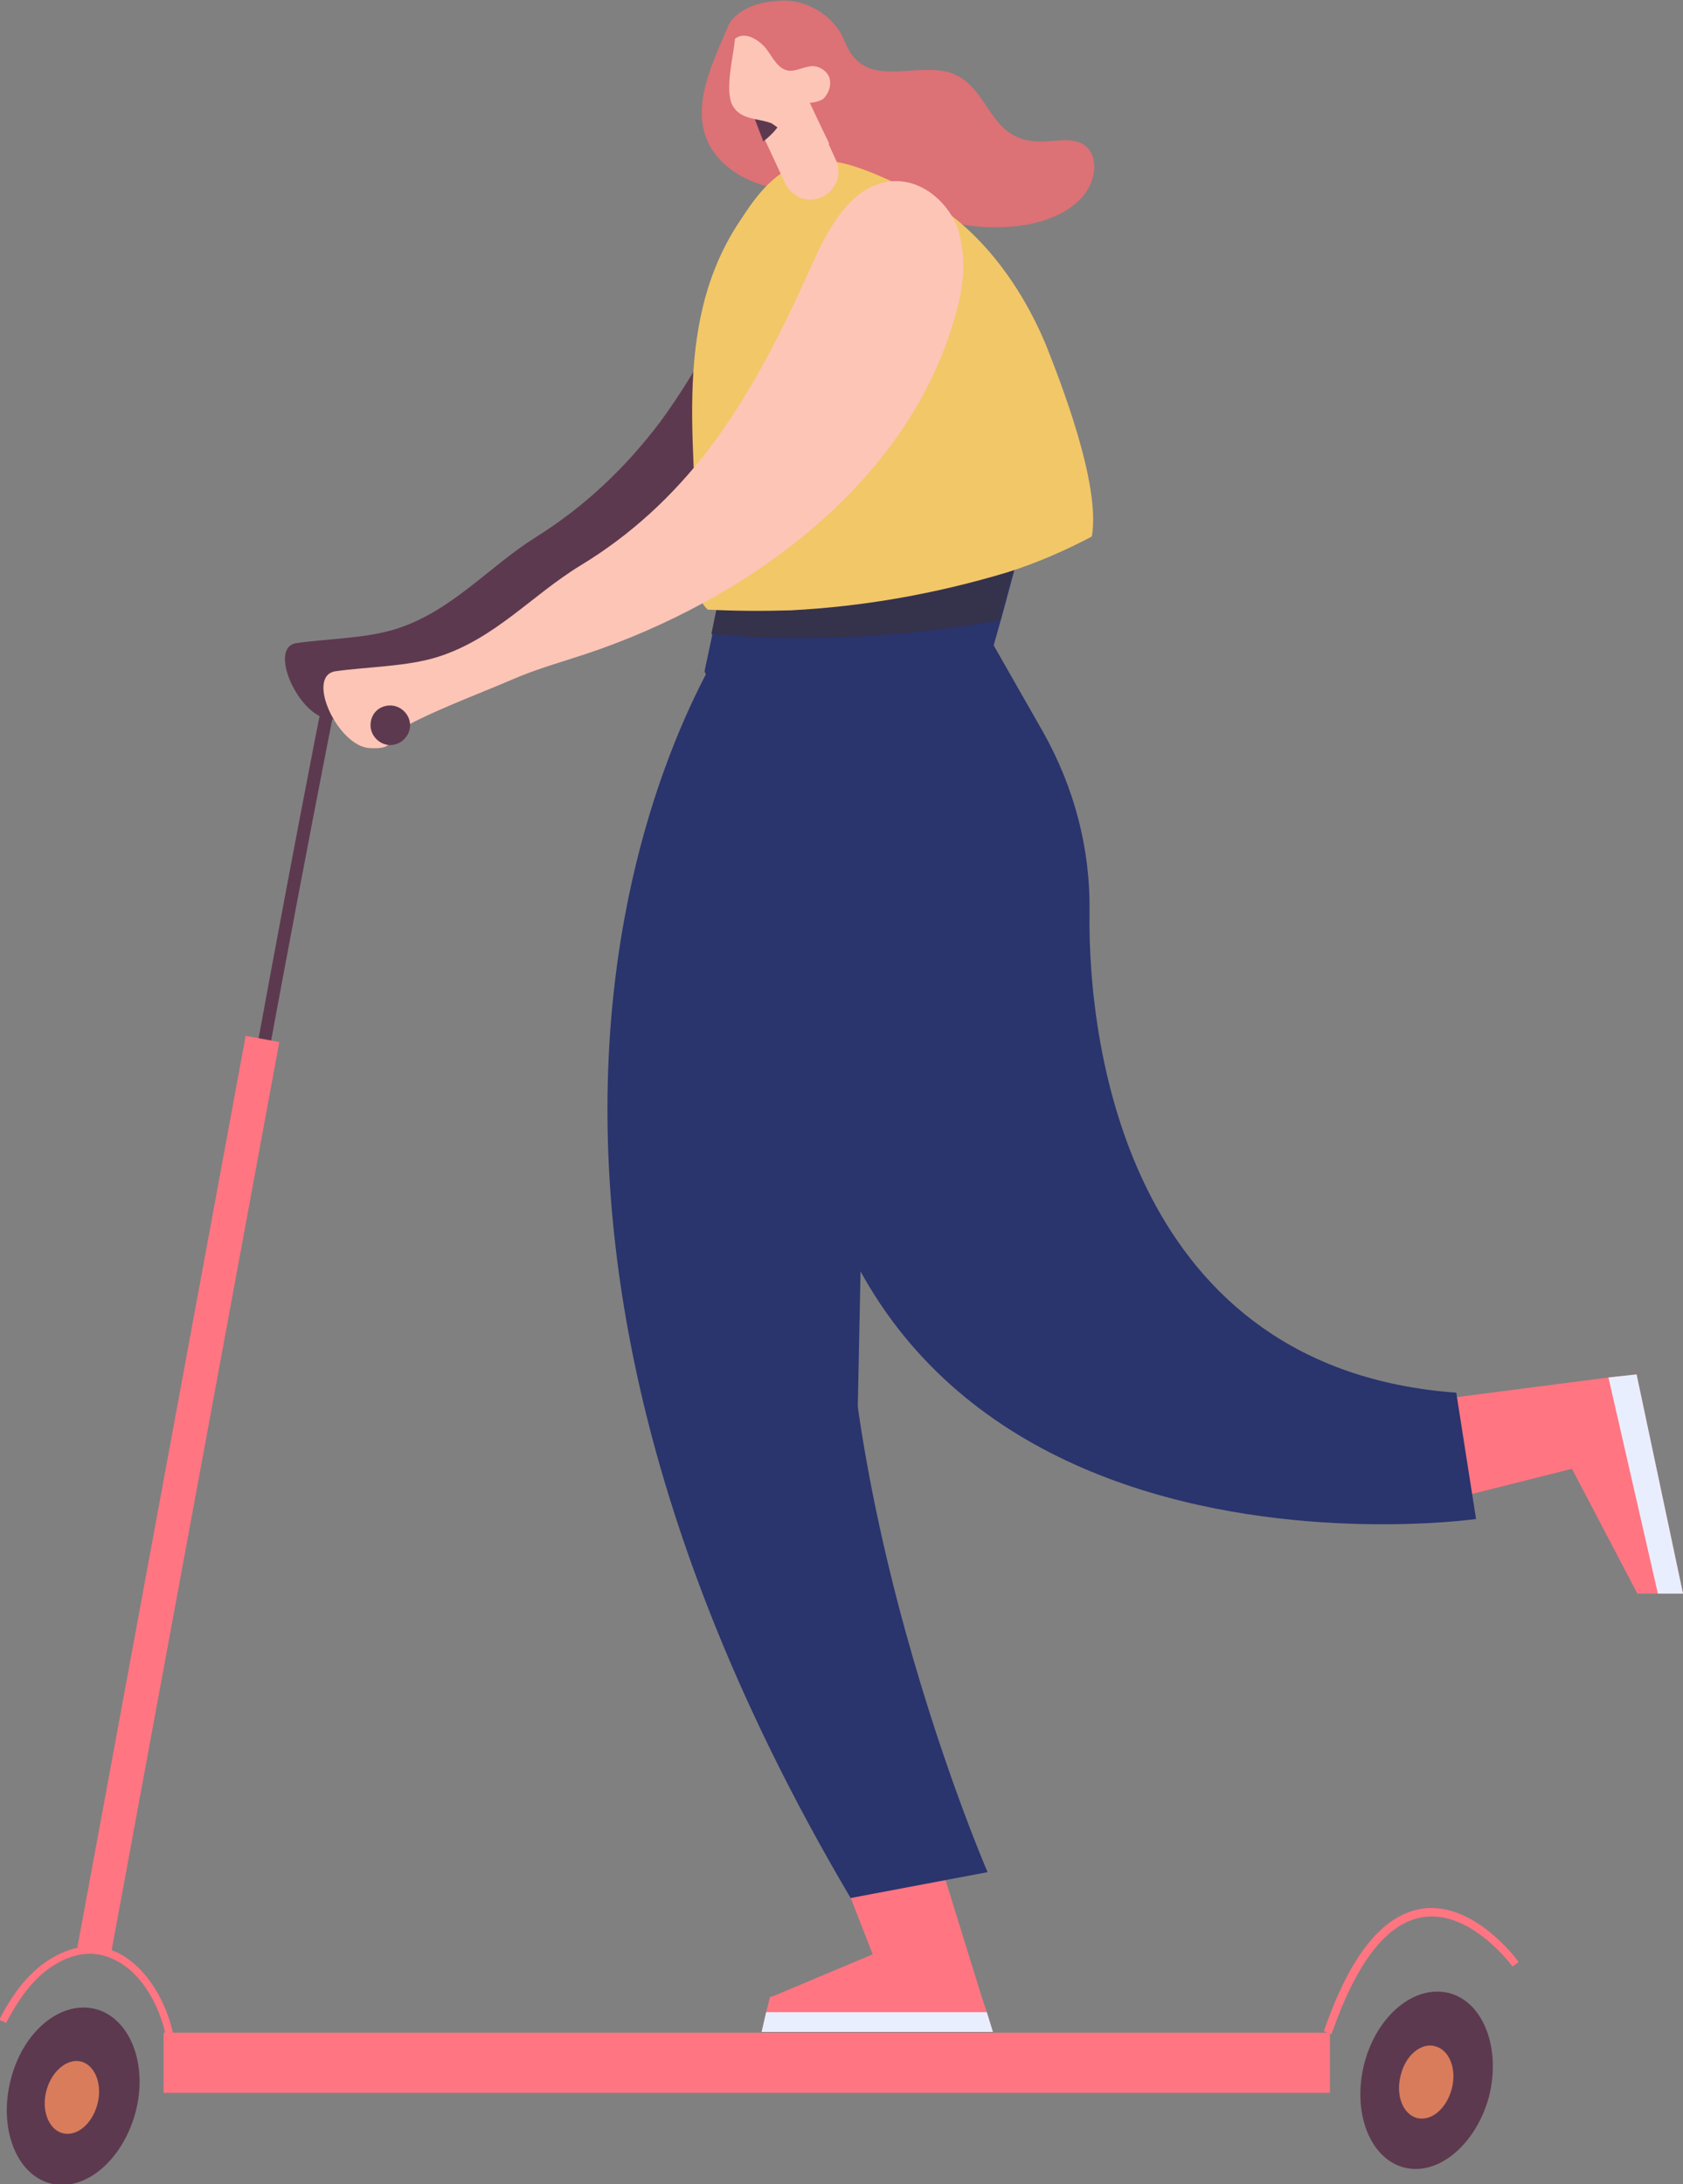 <svg width="473" height="614" viewBox="0 0 473 614" fill="none" xmlns="http://www.w3.org/2000/svg">
<rect x="0" y="0" width="473" height="614" fill="#808080" stroke="none"/>
<g clip-path="url(#clip0_3942_18732)">
<path d="M255.745 64.823C255.959 69.958 255.103 75.092 253.606 80.227C240.776 127.935 196.085 160.667 152.463 175.643C145.621 177.996 138.564 179.921 131.935 182.916C121.671 187.409 109.055 192.116 100.929 197.036C96.866 199.39 100.715 202.599 92.804 202.171C84.036 201.743 75.055 181.847 83.395 180.777C92.376 179.493 103.068 179.493 111.621 176.712C127.231 171.578 137.281 159.383 150.539 151.04C164.224 142.482 175.771 131.572 185.607 118.521C197.368 102.476 206.135 84.291 214.261 66.107C218.965 55.41 225.808 43.002 237.141 43.002C244.839 43.002 251.682 49.42 254.248 56.907C255.317 59.261 255.745 62.042 255.745 64.823Z" fill="#5D394F"/>
<path d="M31.434 532.704C42.981 474.513 53.886 414.824 64.364 357.061C74.415 301.866 84.892 244.744 96.012 188.907L92.377 188.265C81.257 244.103 70.993 301.224 60.729 356.634C50.251 414.183 39.346 473.871 27.799 532.062L31.434 532.704Z" fill="#5D394F"/>
<path d="M214.047 571.213H279.053L277.342 565.65L275.845 561.158L264.726 525.216L257.456 491.414L223.67 493.981L245.267 549.391L217.255 561.158L216.399 561.372L215.33 565.65L214.047 571.213Z" fill="#FF7581"/>
<path d="M207.632 174.145C207.632 174.145 106.489 309.139 239.066 533.56L277.556 526.286C277.556 526.286 222.173 398.565 241.418 302.08L222.173 171.792L207.632 174.145Z" fill="#2A346D"/>
<path d="M55.169 582.979C159.306 582.979 264.94 582.979 369.077 582.979V579.342C264.94 579.342 159.306 579.342 55.169 579.342V582.979Z" fill="#35324C"/>
<path d="M69.038 291.18L78.501 292.929L31.203 549.179L21.741 547.43L69.038 291.18Z" fill="#FF7581"/>
<path d="M45.974 571.427H373.781V588.328H45.974V571.427Z" fill="#FF7581"/>
<path d="M383.403 580.198C379.982 593.676 384.9 606.726 394.523 609.293C404.145 611.861 414.837 602.875 418.472 589.397C421.894 575.919 416.975 562.869 407.353 560.302C397.516 557.735 386.825 566.72 383.403 580.198Z" fill="#5D394F"/>
<path d="M393.668 583.407C392.171 588.969 394.31 594.318 398.159 595.387C402.221 596.457 406.498 592.82 407.995 587.258C409.492 581.695 407.353 576.347 403.504 575.277C399.442 573.994 394.951 577.845 393.668 583.407Z" fill="#D97C5C"/>
<path d="M374.208 571.854C381.265 551.53 389.818 540.406 400.082 538.908C413.554 536.983 425.101 552.814 425.101 552.814L426.812 551.53C426.384 550.889 414.195 534.415 399.655 536.555C388.535 538.266 379.34 549.819 372.07 570.999L374.208 571.854Z" fill="#FF7581"/>
<path d="M2.994 584.691C-0.427 598.169 4.491 611.219 14.113 613.786C23.736 616.353 34.427 607.368 38.063 593.89C41.698 580.412 36.566 567.362 26.943 564.794C17.107 562.227 6.415 570.999 2.994 584.691Z" fill="#5D394F"/>
<path d="M13.044 587.686C11.547 593.248 13.686 598.596 17.535 599.666C21.597 600.736 25.874 597.099 27.371 591.537C28.868 585.974 26.73 580.626 22.88 579.556C19.031 578.486 14.541 582.123 13.044 587.686Z" fill="#D97C5C"/>
<path d="M47.257 577.417H49.395C48.968 567.148 42.98 553.884 33.144 548.963C27.371 546.182 20.956 546.61 14.541 550.461C7.27 554.739 2.78 562.013 -0.214 567.79L1.711 568.645C4.704 563.083 8.981 556.023 15.61 552.172C21.383 548.749 26.943 548.321 32.075 550.889C41.056 554.953 46.83 567.576 47.257 577.417Z" fill="#FF7581"/>
<path d="M214.047 571.213H279.053L277.342 565.65H215.33L214.047 571.213Z" fill="#E9EEFF"/>
<path d="M213.62 208.161C213.62 209.872 212.765 231.694 211.695 255.013C209.985 293.522 215.972 331.817 229.23 367.972L240.991 399.635L243.984 253.088L213.62 208.161Z" fill="#2A346D"/>
<path d="M402.435 393.645L412.913 420.173L441.78 412.899L460.17 447.985H473L459.956 386.371L452.044 387.227L402.435 393.645Z" fill="#FF7581"/>
<path d="M224.097 253.73C208.274 456.328 414.837 427.019 414.837 427.019L409.277 391.505C318.398 384.873 305.568 296.089 306.209 256.083C306.423 238.54 301.933 221.425 293.166 205.808L279.266 181.419L281.191 174.573L281.405 173.931L289.744 142.91L205.921 150.184L200.148 178.424V178.638L198.01 188.693L224.097 253.73Z" fill="#2A346D"/>
<path d="M199.934 178.21C205.066 178.638 210.198 179.065 215.544 179.279C237.569 179.921 259.38 178.21 280.977 174.359L281.191 173.717L289.53 142.696L205.707 149.97L199.934 178.21Z" fill="#35324C"/>
<path d="M452.044 387.227L465.943 447.985H473L459.956 386.371L452.044 387.227Z" fill="#E9EEFF"/>
<path d="M197.369 34.23C198.01 39.364 200.363 44.071 206.136 48.136C211.91 52.201 218.966 53.484 226.023 54.126C233.079 54.768 240.136 54.768 246.978 56.266C253.393 57.763 259.167 60.544 265.582 62.042C272.638 63.967 280.336 64.395 287.607 63.325C296.16 62.042 305.569 57.549 307.279 49.206C307.921 46.424 307.493 43.215 305.355 41.29C302.147 38.295 297.015 39.792 292.525 39.792C276.487 40.006 278.626 22.035 264.726 19.896C254.249 18.399 242.488 24.603 237.356 11.553C234.576 4.493 226.664 -0.428 218.966 0.214C215.972 0.428 213.193 0.856 210.413 2.139C208.488 2.995 205.922 4.707 204.853 6.846C201.218 15.403 196.3 25.245 197.369 34.23Z" fill="#DC7176"/>
<path d="M283.116 160.881C263.23 166.871 242.915 170.508 222.173 171.578C214.475 171.792 206.777 171.792 198.866 171.364C198.01 170.508 197.369 169.652 196.941 168.582C196.086 166.657 196.086 164.518 196.086 162.378C196.3 128.576 187.96 92.207 207.847 62.256L209.557 59.688C223.456 38.722 235.859 43.857 256.387 53.698C256.815 53.912 257.242 54.126 257.67 54.34C274.563 63.111 286.751 79.585 294.022 97.127C298.084 107.396 309.418 136.278 306.852 150.826C299.154 154.89 291.242 158.313 283.116 160.881Z" fill="#F2C768"/>
<path d="M270.714 72.953C270.927 78.087 270.072 83.222 268.575 88.356C255.531 136.064 209.557 168.796 164.866 183.772C157.809 186.125 150.753 188.051 143.91 191.046C133.432 195.539 120.602 200.245 112.263 205.166C107.986 207.519 112.049 210.728 103.923 210.3C94.942 209.872 85.748 189.976 94.301 188.693C103.496 187.409 114.401 187.409 123.168 184.628C139.206 179.493 149.47 167.299 163.155 158.955C177.268 150.398 189.029 139.487 199.079 126.437C211.268 110.392 220.249 92.207 228.375 74.022C233.079 63.325 240.135 50.917 251.896 50.917C259.808 50.917 266.865 57.335 269.431 64.823C270.072 67.39 270.5 70.171 270.714 72.953Z" fill="#FDC5B6"/>
<path d="M210.626 29.951L220.676 51.559C221.531 53.484 223.242 54.768 224.953 55.624C226.877 56.266 229.016 56.266 230.94 55.41C235.003 53.484 236.714 48.992 235.003 45.141L223.883 20.752L220.462 23.105L220.248 23.319L218.965 24.175L210.626 29.951Z" fill="#FDC5B6"/>
<path d="M210.938 30.297L214.515 39.737C218.962 36.422 221.666 31.731 221.717 27.027C221.736 26.002 221.644 25.221 221.484 24.263L220.127 24.982L210.938 30.297Z" fill="#5D394F"/>
<path d="M215.117 11.339L217.042 18.612C217.683 20.966 220.035 22.249 222.387 21.608L226.664 20.538L226.45 10.055L219.18 10.269L215.117 11.339Z" fill="#DC7176"/>
<path d="M222.173 28.026C224.098 29.095 226.45 28.668 227.733 26.956C229.016 25.244 228.374 22.891 226.45 21.608C224.525 20.538 222.173 20.966 220.89 22.677C219.821 24.603 220.249 26.956 222.173 28.026Z" fill="#35324C"/>
<path d="M210.198 20.324C209.771 20.324 209.557 19.896 209.557 19.682C209.557 19.255 209.985 19.041 210.198 19.041C210.626 19.041 210.84 19.468 210.84 19.682C210.84 19.896 210.626 20.324 210.198 20.324Z" fill="#35324C"/>
<path d="M208.702 28.24V27.598C209.557 27.598 210.198 27.17 210.84 26.742L211.268 27.17C210.412 27.812 209.557 28.24 208.702 28.24Z" fill="#35324C"/>
<path d="M233.078 21.822C232.437 19.896 230.085 18.399 227.946 18.613C225.808 18.826 224.097 19.896 221.959 19.896C218.751 19.682 217.255 16.259 215.33 13.692C213.833 11.767 210.412 9.199 207.632 10.269C207.204 10.483 206.777 10.697 206.563 10.911C206.135 15.831 203.569 25.459 205.921 29.737C208.274 33.802 212.978 33.16 216.827 34.658C217.255 34.872 225.166 40.434 222.814 40.434C223.242 40.434 233.078 40.434 233.078 40.434L227.519 28.882C228.802 28.882 230.298 28.454 231.368 27.812C233.078 26.1 233.72 23.747 233.078 21.822Z" fill="#FDC5B6"/>
<path d="M104.137 203.882C104.137 206.877 106.703 209.445 109.696 209.445C112.69 209.445 115.256 206.877 115.256 203.882C115.256 200.887 112.69 198.32 109.696 198.32C106.489 198.32 104.137 200.673 104.137 203.882Z" fill="#5D394F"/>
</g>
<defs>
<clipPath id="clip0_3942_18732">
<rect width="473" height="614" fill="white" transform="matrix(-1 0 0 1 473 0)"/>
</clipPath>
</defs>
</svg>
